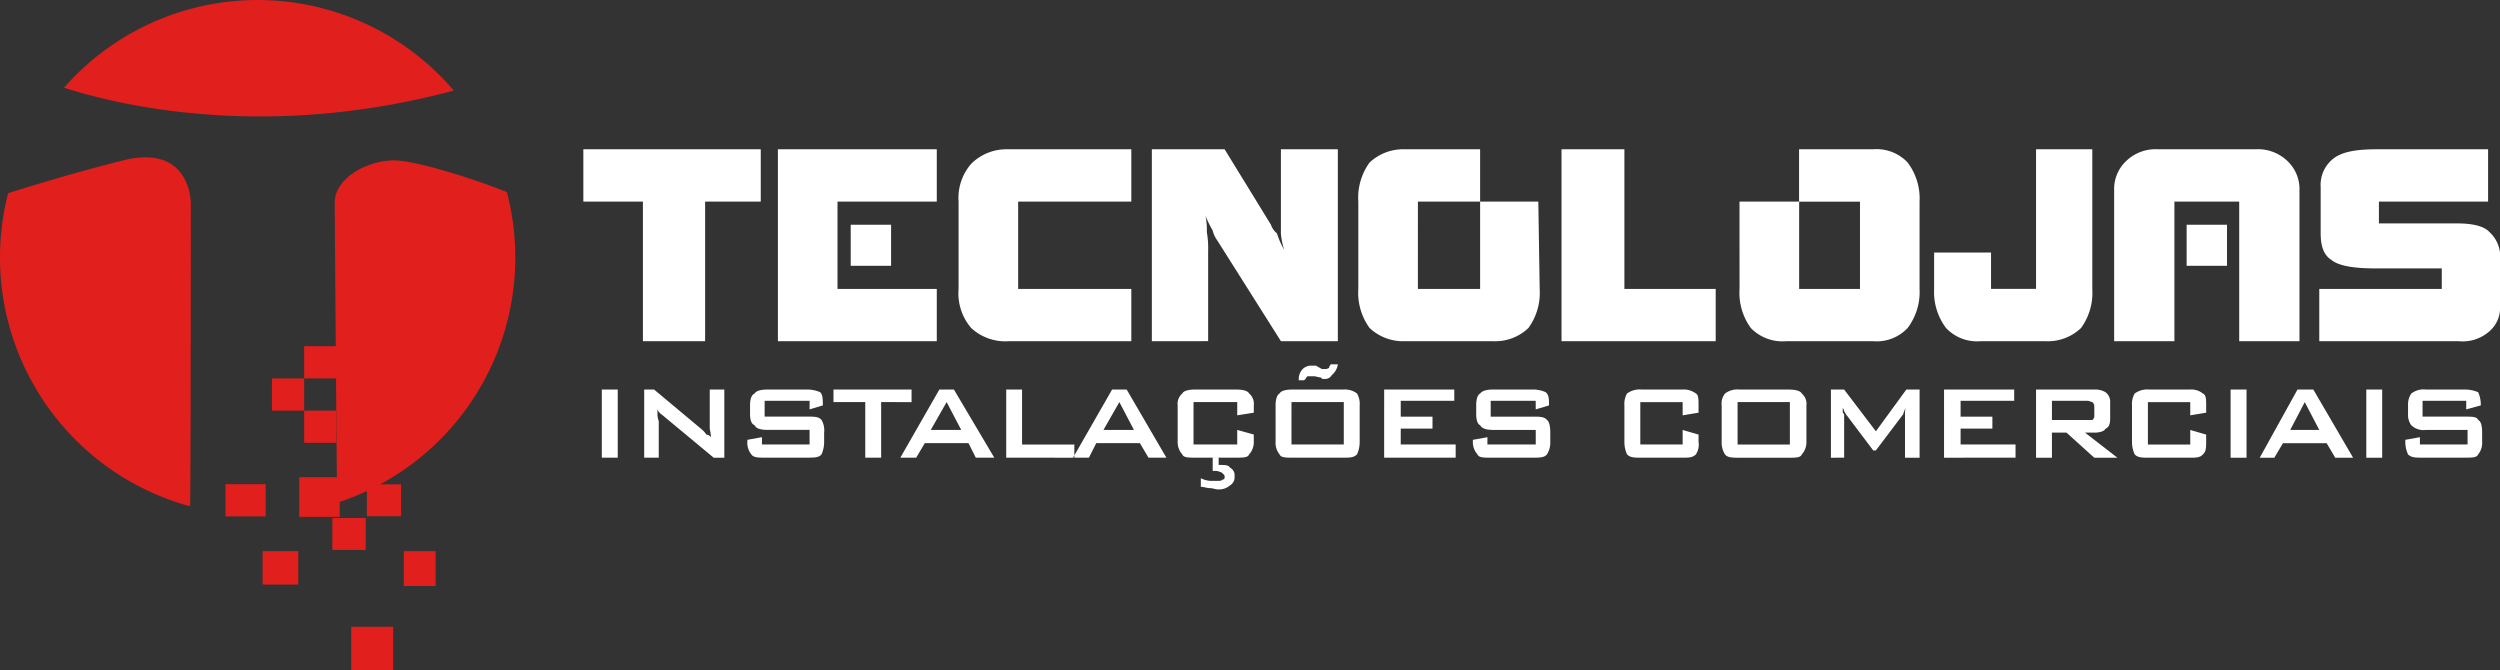 <svg xmlns="http://www.w3.org/2000/svg" width="300" height="80.415" viewBox="0 0 300 80.415">
  <rect x="0" y="0" width="300" height="80.415" fill="#333333" stroke="none"/>
  <g id="logo" transform="translate(-686.574 -1276.408)">
    <path id="path26" d="M768.615,2808.993a30.929,30.929,0,0,1-22.808,29.841q.717-.195,1.42-.422c-.038-4.467-.28-33.2-.28-36.013,0-3.048,4.062-5.078,7.109-5.078,2.563,0,9.441,2.156,13.547,3.8l-.039-.147A30.946,30.946,0,0,1,768.615,2808.993Zm-22.952,29.879q-.274.073-.55.141Q745.389,2838.946,745.663,2838.873Zm-.735.186q-.241.058-.484.112Q744.688,2839.116,744.929,2839.059Zm-.775.175c-.137.03-.275.058-.413.085C743.879,2839.291,744.017,2839.263,744.154,2839.233Zm-6.431.677h-.015Zm-5.31-.451q-.214-.037-.428-.077Q732.2,2839.423,732.413,2839.459Zm-.732-.136q-.248-.049-.495-.1Q731.433,2839.275,731.681,2839.324Zm-.618-.128a30.955,30.955,0,0,1-23.309-37.932c2.774-.881,8.166-2.534,13.8-3.943,8.125-2.031,8.125,5.079,8.125,5.079s0,31.749-.082,36.438Q730.323,2839.034,731.063,2839.2Zm-19.528-46.682q.119-.188.24-.375C711.695,2792.263,711.614,2792.388,711.535,2792.514Zm.391-.6c.089-.135.18-.269.272-.4Q712.06,2791.708,711.926,2791.91Zm.415-.608q.144-.206.292-.41Q712.485,2791.1,712.34,2791.3Zm.442-.615q.133-.18.268-.359Q712.915,2790.506,712.782,2790.687Zm.4-.537q.19-.247.386-.49Q713.376,2789.9,713.186,2790.149Zm.454-.575a30.922,30.922,0,0,1,53.466,9.855,30.881,30.881,0,0,0-5.877-10.489c-22.624,6.072-40.379,1.717-46.762-.347q-.423.481-.826.98Zm53.469,9.866c.067.207.132.415.2.624C767.241,2799.855,767.176,2799.647,767.109,2799.44Zm.258.835q.081.277.158.556-.076-.279-.158-.556" transform="translate(-20.205 -1501.667)" fill="#e11f1d"/>
    <path id="path28" d="M1296.851,2951.14h4.844v4.926h-4.844Z" transform="translate(-508.191 -1647.763)" fill="#fff" fill-rule="evenodd"/>
    <path id="path30" d="M2223.473,2951.14h4.845v4.926h-4.845Z" transform="translate(-1274.503 -1647.763)" fill="#fff" fill-rule="evenodd"/>
    <path id="path32" d="M1319.7,2921.844v-6.275H1334.4v-2.462h-7.863c-2.776,0-4.527-.315-5.4-1.032-.875-.554-1.271-1.587-1.271-3.179v-5.558a4,4,0,0,1,1.431-3.333c1.029-.878,2.779-1.193,5.237-1.193h13.422v6.276h-13.1v2.62h9.451c1.746,0,3.173.315,3.808,1.032a3.937,3.937,0,0,1,1.273,3.335v5.558a3.675,3.675,0,0,1-1.273,3.019,4.834,4.834,0,0,1-3.647,1.192Zm-17.386-16.756h7.776v16.756h7.232v-18.109a4.61,4.61,0,0,0-1.429-3.5,5.1,5.1,0,0,0-3.814-1.427h-11.755a5.088,5.088,0,0,0-3.811,1.427,4.6,4.6,0,0,0-1.429,3.5v18.109h7.23Zm-9.853,10.48a7.162,7.162,0,0,1-1.349,4.686,5.749,5.749,0,0,1-4.208,1.589h-7.865a5.1,5.1,0,0,1-4.13-1.589,7.18,7.18,0,0,1-1.428-4.686V2911.2h6.83v4.365h5.4v-16.756h6.75Zm-63.693,6.275v-23.032h7.545v16.756h10.957v6.275Zm-17.236-6.275H1219v-10.48h-7.465Zm14.615,0a7.175,7.175,0,0,1-1.349,4.686,5.762,5.762,0,0,1-4.21,1.589h-10.644a5.874,5.874,0,0,1-4.209-1.589,7.17,7.17,0,0,1-1.351-4.686v-10.48a7.171,7.171,0,0,1,1.351-4.687,5.874,5.874,0,0,1,4.209-1.589H1219v6.276h6.984Zm-46.54,6.275v-23.032h8.734l5.559,9.056a2.246,2.246,0,0,0,.715,1.028,10.16,10.16,0,0,0,.873,1.986,8.845,8.845,0,0,1-.394-1.986v-10.084h6.832v23.032H1195.1l-7.626-12.072a3.336,3.336,0,0,1-.559-1.19c-.315-.559-.552-1.035-.87-1.745a7.664,7.664,0,0,1,.159,1.9,11.224,11.224,0,0,1,.159,2.3v10.8Zm-17.155,0a6.028,6.028,0,0,1-4.527-1.589,6.386,6.386,0,0,1-1.509-4.686v-10.48a6.234,6.234,0,0,1,1.509-4.529,5.971,5.971,0,0,1,4.369-1.747h14.85v6.276h-13.58v10.48h13.58v6.275Zm-27.717,0v-23.032H1153.8v6.276h-11.914v10.48H1153.8v6.275Zm-16.2,0v-16.756h-7.148v-6.276h21.288v6.276H1126v16.756Z" transform="translate(-354.812 -1604.489)" fill="#fff" fill-rule="evenodd"/>
    <path id="path34" d="M1927.81,2915.576h-7.3V2905.1h7.3Zm-14.453,0a7.165,7.165,0,0,0,1.35,4.684,5.278,5.278,0,0,0,4.212,1.59H1929.4a5.1,5.1,0,0,0,4.13-1.59,7.162,7.162,0,0,0,1.43-4.684v-10.483a7.173,7.173,0,0,0-1.43-4.687,5.1,5.1,0,0,0-4.13-1.589h-8.9v6.275h-7.147Z" transform="translate(-1018.038 -1604.495)" fill="#fff" fill-rule="evenodd"/>
    <path id="path36" d="M1347.96,2800.347h-5.24v1.9h5.083c.874,0,1.43,0,1.589.4.316.158.476.635.476,1.51v1.11a2.157,2.157,0,0,1-.476,1.509c-.159.394-.714.394-1.589.394h-5.083c-.872,0-1.35,0-1.742-.394a3.492,3.492,0,0,1-.326-1.509v-.236l1.751-.318v.872h5.719v-1.745h-5.005a2.093,2.093,0,0,1-1.747-.558,2.046,2.046,0,0,1-.392-1.352V2800.9a2.346,2.346,0,0,1,.392-1.427,2.435,2.435,0,0,1,1.747-.478h4.529a4.227,4.227,0,0,1,1.746.322,3.678,3.678,0,0,1,.316,1.583l-1.748.478ZM1335.967,2799h1.908v8.177h-1.908Zm-12.786,8.177,4.528-8.177h1.905l4.77,8.177h-2.146l-1.03-1.743h-5.244l-1.03,1.743Zm3.656-3.33h3.489l-1.743-3.341Zm-7.152-4.847h1.911v8.177h-1.911Zm-4.842,1.507h-5.082v5.085h5.082v-1.745l1.909.556v.87c0,.634,0,1.193-.4,1.509-.314.394-.872.394-1.508.394h-4.923c-.876,0-1.351,0-1.746-.394a3.542,3.542,0,0,1-.323-1.509V2800.9a2.46,2.46,0,0,1,.323-1.427,2.556,2.556,0,0,1,1.746-.477h4.923a2.151,2.151,0,0,1,1.508.477c.4.161.4.715.4,1.427v.874l-1.909.317Zm-18.505,6.671V2799h6.99a2.319,2.319,0,0,1,1.348.322,1.407,1.407,0,0,1,.556,1.184v1.987c0,.641-.155,1.035-.556,1.2-.156.318-.71.475-1.348.475h-1.108l3.885,3.013h-2.777l-3.335-3.013h-1.749v3.013Zm6.117-6.827h-4.211v2.3h4.845a.594.594,0,0,0,.239-.557v-1.03a.666.666,0,0,0-.239-.56C1302.932,2800.5,1302.769,2800.347,1302.455,2800.347Zm-17.158,6.827V2799h8.419v1.351h-6.433v1.9h3.814v1.436h-3.814v1.9h6.594v1.585Zm-13.575,0V2799h1.588l3.808,5.007,3.653-5.007h1.592v8.177h-1.751v-5.4a.76.76,0,0,1,.158-.555,1.021,1.021,0,0,0-.318.555.558.558,0,0,1-.156.317l-3.179,4.21h-.316l-3.175-4.21c-.158-.159-.158-.317-.316-.473a.615.615,0,0,0-.163-.4v.555c.163.158.163.158.163.317v5.081Zm-11.2-1.586h6.275V2800.5h-6.275Zm-1.909-4.687a1.906,1.906,0,0,1,.4-1.427,2.438,2.438,0,0,1,1.748-.478h5.877c.873,0,1.43.162,1.588.478a1.616,1.616,0,0,1,.557,1.427v4.369a2.174,2.174,0,0,1-.557,1.51c-.158.394-.714.394-1.588.394h-5.877c-.873,0-1.428,0-1.748-.394a2.626,2.626,0,0,1-.4-1.51Zm-4.684-.4h-5.08v5.085h5.08v-1.745l1.909.556v.87a2.147,2.147,0,0,1-.318,1.509c-.4.394-.874.394-1.591.394h-4.921c-.88,0-1.354,0-1.75-.394a3.55,3.55,0,0,1-.318-1.509V2800.9a2.469,2.469,0,0,1,.318-1.427,2.564,2.564,0,0,1,1.75-.477h4.921a2.391,2.391,0,0,1,1.591.477c.318.161.318.715.318,1.427v.874l-1.909.317Zm-17.633-.156h-5.4v1.9h5.008c.872,0,1.424,0,1.742.4.241.158.4.635.4,1.51v1.11a2.609,2.609,0,0,1-.4,1.509c-.318.394-.87.394-1.742.394H1230.9c-.872,0-1.431,0-1.591-.394a2.186,2.186,0,0,1-.554-1.509v-.236l1.747-.318v.872h5.8v-1.745h-5.081c-.872,0-1.35-.158-1.588-.558-.321-.154-.476-.635-.476-1.352V2800.9c0-.713.155-1.266.476-1.427.237-.315.715-.478,1.588-.478h4.69a3.653,3.653,0,0,1,1.583.322c.4.316.4.87.4,1.583l-1.593.478Zm-18.185,6.827V2799h8.415v1.351H1220.1v1.9h3.813v1.436H1220.1v1.9h6.592v1.585Zm-5.557-11.2a2.016,2.016,0,0,1-.716,1.272.92.92,0,0,1-.874.475h-.32a.156.156,0,0,0-.157-.163l-.715-.155h-.875c-.157.155-.157.318-.4.476h-.631a1.749,1.749,0,0,1,.473-1.349,1.473,1.473,0,0,1,.872-.4h.715l.714.4h.32a.744.744,0,0,0,.555-.161c0-.238.161-.238.161-.4Zm-5.564,9.61h6.277V2800.5h-6.277Zm-1.906-4.687c0-.713.161-1.266.478-1.427.163-.315.718-.478,1.588-.478h6.118a2.39,2.39,0,0,1,1.587.478,2.483,2.483,0,0,1,.318,1.427v4.369a3.575,3.575,0,0,1-.318,1.51c-.4.394-.875.394-1.587.394h-6.118c-.869,0-1.424,0-1.588-.394a2.155,2.155,0,0,1-.478-1.51Zm-8.971,9.771v-1.032a2.969,2.969,0,0,0,1.108.317h.875c.318,0,.475,0,.633-.159.239,0,.239-.158.239-.4,0-.16-.239-.321-.4-.476-.157,0-.317-.16-.711-.16h-.321v-1.593h.715v.878h.16c.554,0,1.03,0,1.191.32a1.007,1.007,0,0,1,.556,1.031,1.134,1.134,0,0,1-.556,1.112,2,2,0,0,1-1.352.476c-.394,0-.715-.158-1.033-.158C1196.831,2810.833,1196.51,2810.672,1196.113,2810.672Zm4.368-10.169h-5.245v5.085h5.244v-1.745l1.987.556v.87a2.184,2.184,0,0,1-.557,1.51c-.159.394-.714.394-1.591.394h-4.845c-.871,0-1.431,0-1.587-.394a2.173,2.173,0,0,1-.555-1.51V2800.9a1.615,1.615,0,0,1,.555-1.427c.155-.315.715-.478,1.587-.478h4.845c.876,0,1.431.162,1.591.478a1.621,1.621,0,0,1,.557,1.427v.874l-1.987.317Zm-19.7,6.671,4.684-8.177h1.748l4.766,8.177h-2.148l-1.03-1.743h-5.239l-.877,1.743Zm3.651-3.331h3.653l-1.749-3.34Zm-11.673,3.331V2799h1.9v6.592h6.275v1.586Zm-12.707,0,4.684-8.177h1.745l4.844,8.177h-2.219l-.873-1.743h-5.244l-1.033,1.743Zm3.654-3.331h3.652l-1.748-3.34Zm-5.956-3.34v6.671h-1.906V2800.5h-3.815V2799h9.371v1.507Zm-8.582-.156h-5.4v1.9h5.079c.869,0,1.43,0,1.748.4a2.438,2.438,0,0,1,.313,1.511v1.11a3.6,3.6,0,0,1-.313,1.51c-.318.394-.878.394-1.748.394h-5.079c-.72,0-1.353,0-1.594-.394a2.149,2.149,0,0,1-.477-1.51v-.236l1.75-.318v.872h5.715v-1.745h-5c-.875,0-1.429-.158-1.589-.558-.4-.154-.555-.635-.555-1.352V2800.9c0-.713.157-1.267.555-1.428.161-.315.715-.477,1.589-.477h4.685a3.945,3.945,0,0,1,1.588.322c.317.316.317.87.317,1.583l-1.589.478Zm-19.853,6.827V2799h1.191l5.8,4.847a3.413,3.413,0,0,1,.476.556.8.8,0,0,1,.557.316,9.8,9.8,0,0,0-.158-1.031V2799h1.749v8.177h-1.273l-6.115-5.081c-.16-.159-.32-.159-.32-.317-.159,0-.159-.156-.314-.4v.713a3.332,3.332,0,0,0,.155.715v4.366Zm-5.086-8.177h1.911v8.177h-1.911Zm0,8.177v0Z" transform="translate(-365.438 -1475.844)" fill="#fff" fill-rule="evenodd"/>
    <path id="path38" d="M914.365,2776.982h4.854v4.761h-4.854Z" transform="translate(-191.878 -1443.311)" fill="#e11f1d"/>
    <path id="path40" d="M961.259,2777.427h4.1v3.826h-4.1Z" transform="translate(-230.659 -1442.897)" fill="#e11f1d"/>
    <path id="path42" d="M937.316,2754.049h4v3.829h-4Z" transform="translate(-210.858 -1415.477)" fill="#e11f1d"/>
    <path id="path44" d="M888.927,2730.038h4.282v4.012h-4.282Z" transform="translate(-170.84 -1387.496)" fill="#e11f1d"/>
    <path id="path46" d="M986.8,2729.018h3.825v4.189H986.8Z" transform="translate(-251.78 -1386.476)" fill="#e11f1d"/>
    <path id="path48" d="M950.379,2670.683h5.035v5.2h-5.035Z" transform="translate(-221.661 -1319.065)" fill="#e11f1d"/>
    <path id="path50" d="M921.614,2876.881H917.75v-3.864h3.864Z" transform="translate(-194.677 -1555.063)" fill="#e11f1d"/>
    <path id="path52" d="M899.274,2854.535h-3.865v-3.865h3.865Z" transform="translate(-176.201 -1528.85)" fill="#e11f1d"/>
    <path id="path54" d="M867.981,2781.184H863.15v-3.864h4.831Z" transform="translate(-149.523 -1442.809)" fill="#e11f1d"/>
    <path id="path56" d="M921.614,2832.206H917.75v-3.864h3.864Z" transform="translate(-194.677 -1502.658)" fill="#e11f1d"/>
  </g>
</svg>
